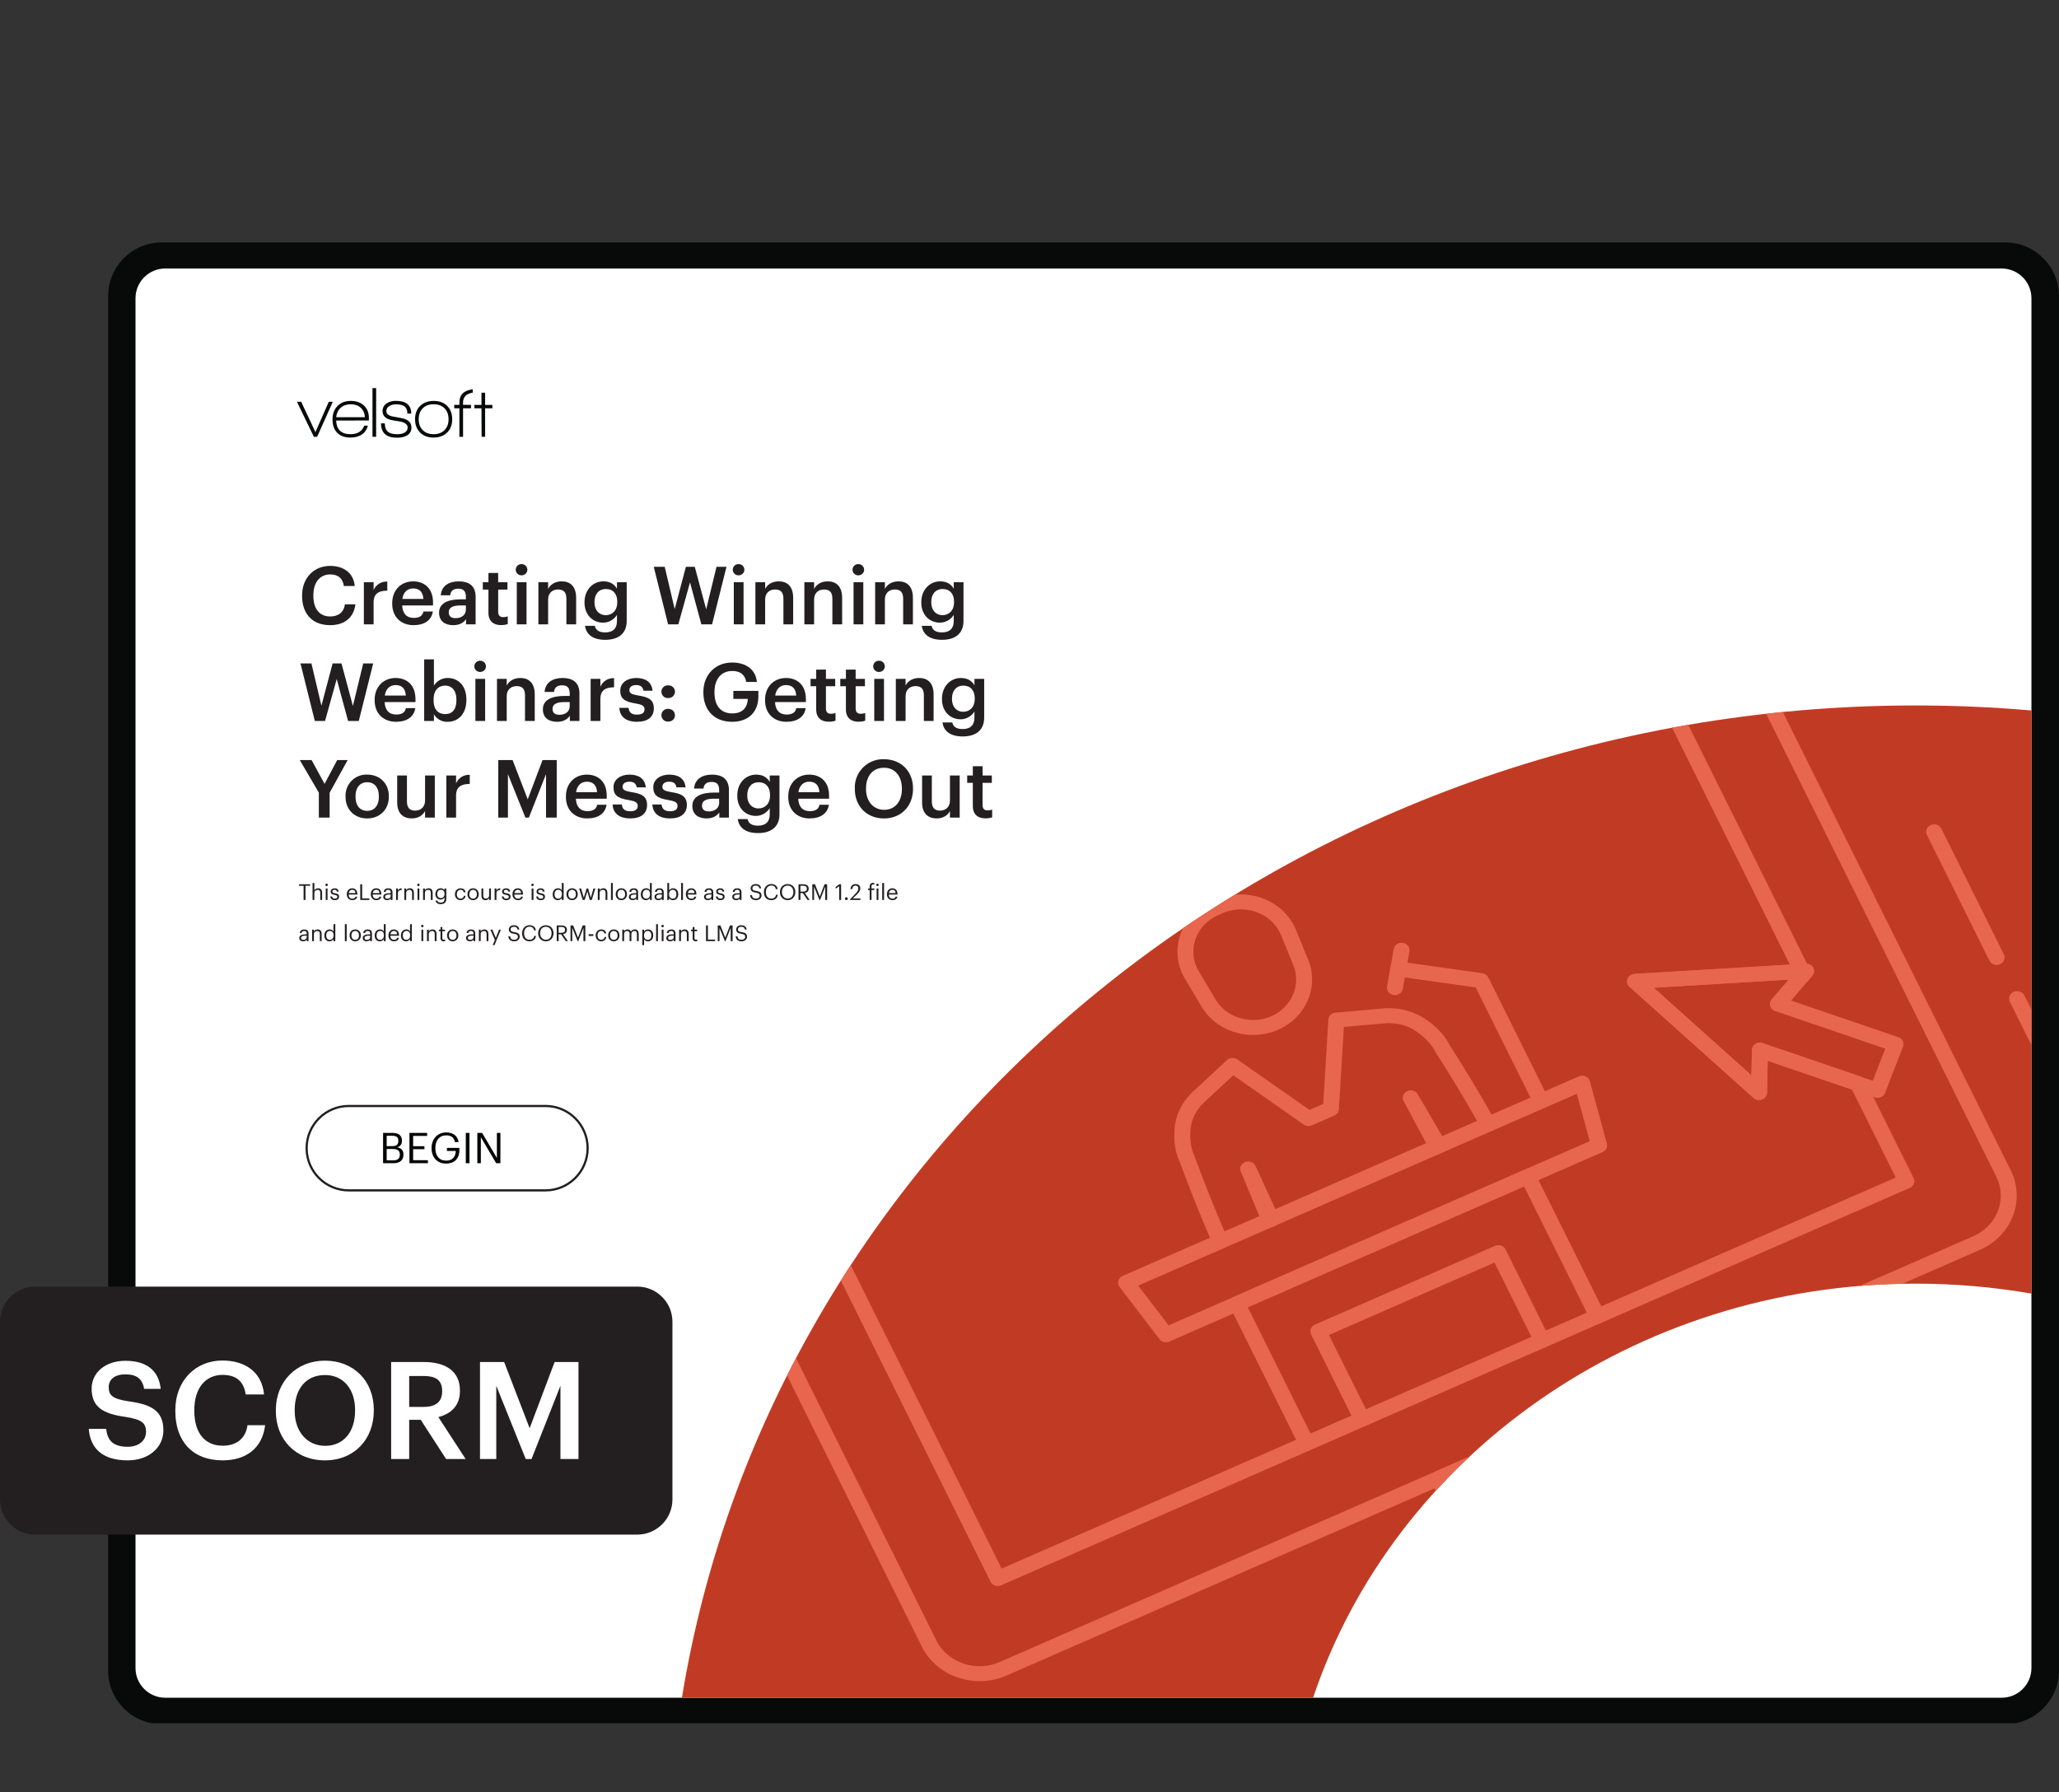 <svg xmlns="http://www.w3.org/2000/svg" xmlns:xlink="http://www.w3.org/1999/xlink" width="1251.275" height="1089.232" viewBox="0 0 938.456 816.924"><rect x="0" y="0" width="938.456" height="816.924" fill="#333333" stroke="none"/><g data-name="Figure"><g data-name="PlacedPDF"><clipPath id="a"><path transform="matrix(1 0 0 -1 0 816.924)" d="M49.276 31.411h889.18v675.032H49.276z"></path></clipPath><g clip-path="url(#a)"><path d="M911.885 778.867H77.768c-11.98 0-21.694-9.712-21.694-21.693V137.02c0-11.982 9.713-21.695 21.694-21.695h834.117c11.981 0 21.694 9.713 21.694 21.695v620.154c0 11.98-9.713 21.693-21.694 21.693" fill="#fff"></path></g><path d="M144.555 199.094h-1.505l-7.719-15.962h1.93l6.51 13.836 6.083-13.836h1.831z" fill="#070a0a"></path><clipPath id="b"><path transform="matrix(1 0 0 -1 0 816.924)" d="M49.276 31.411h889.18v675.032H49.276z"></path></clipPath><g clip-path="url(#b)"><path d="M159.863 184.276c-1.854 0-3.375.523-4.563 1.57-1.19 1.047-1.88 2.486-2.077 4.318h13.083c-.11-1.832-.747-3.27-1.913-4.318-1.167-1.047-2.677-1.57-4.53-1.57m-6.672 7.425c.217 4.143 2.408 6.214 6.574 6.214 3.16 0 5.244-1.296 6.247-3.89h1.7c-.632 2.048-1.711 3.487-3.237 4.316-1.33.741-2.923 1.112-4.776 1.112-2.682 0-4.732-.774-6.15-2.322-1.33-1.44-1.994-3.435-1.994-5.986 0-2.507.757-4.536 2.273-6.084s3.527-2.322 6.035-2.322 4.514.703 6.018 2.11c1.505 1.406 2.258 3.298 2.258 5.674v1.145zM169.773 176.917h1.668v22.177h-1.668zM180.96 199.52c-4.864 0-7.295-2.18-7.295-6.543h1.734c0 1.723.446 2.977 1.341 3.762.893.785 2.311 1.177 4.252 1.177 1.308 0 2.388-.207 3.238-.62 1.047-.546 1.57-1.353 1.57-2.422 0-1.308-1.09-2.213-3.27-2.714-.154-.044-1.244-.219-3.272-.524-3.27-.5-4.906-1.919-4.906-4.252 0-1.526.654-2.715 1.962-3.566 1.112-.74 2.475-1.112 4.09-1.112 4.687 0 7.032 1.941 7.032 5.822h-1.767c0-1.482-.404-2.556-1.21-3.22-.807-.666-2.105-.999-3.892-.999-1.2 0-2.214.24-3.042.72-.96.567-1.44 1.352-1.44 2.355 0 1.308 1.07 2.148 3.206 2.518.567.11 1.722.317 3.467.622 3.184.545 4.776 1.995 4.776 4.35 0 1.657-.72 2.89-2.159 3.696-1.157.633-2.628.95-4.416.95M202.645 186.158c-1.2-1.254-2.867-1.881-5.004-1.881-2.094 0-3.751.616-4.972 1.848-1.222 1.232-1.831 2.895-1.831 4.989 0 2.07.615 3.723 1.847 4.955 1.232 1.232 2.884 1.847 4.956 1.847 2.07 0 3.723-.615 4.956-1.847 1.23-1.232 1.847-2.884 1.847-4.955 0-2.05-.6-3.702-1.8-4.956m-5.036 13.296c-2.595 0-4.65-.774-6.166-2.322s-2.273-3.554-2.273-6.018c0-2.552.779-4.585 2.339-6.101 1.559-1.515 3.614-2.273 6.165-2.273 2.552 0 4.596.758 6.133 2.273 1.538 1.516 2.307 3.549 2.307 6.1 0 2.55-.78 4.579-2.34 6.084-1.558 1.505-3.613 2.257-6.165 2.257M221.112 186.105v12.989h-1.602l-.066-12.99h-3.238v-1.536h3.238v-5.558h1.668v5.558h3.304v1.537zM211.051 183.492c0-2.543 1.472-4.048 4.416-4.518v-1.534c-4.055.51-6.084 2.526-6.084 6.052v1.047h-2.355v1.57h2.355v13.018h1.668v-13.018h3.631v-1.57h-3.63z" fill="#070a0a"></path><path d="M179.295 528.906c2.01 0 2.938-.89 2.938-2.57v-.078c0-1.702-.947-2.514-3.17-2.514h-2.823v5.162zm-.542-6.477c2.03 0 2.804-.734 2.804-2.436v-.077c0-1.566-.909-2.204-2.842-2.204h-2.475v4.717zm-4.156-6.032h4.156c2.572 0 4.447.851 4.447 3.577v.078c0 1.256-.503 2.377-2.088 2.918 2.011.484 2.765 1.508 2.765 3.306v.078c0 2.61-1.779 3.866-4.543 3.866h-4.737zM186.623 516.397h8.062v1.373h-6.38v4.697h5.143v1.373h-5.143v5.007h6.728v1.373h-8.41zM196.697 523.396v-.155c0-4.04 2.726-7.057 6.69-7.057 2.744 0 5.2 1.276 5.625 4.39h-1.682c-.387-2.204-1.895-3.056-3.905-3.056-3.17 0-4.988 2.32-4.988 5.704v.154c0 3.422 1.701 5.665 4.95 5.665 2.996 0 4.291-1.953 4.35-4.408h-4.04v-1.392h5.682v1.025c0 4.002-2.455 6.128-5.993 6.128-4.253 0-6.689-2.958-6.689-6.998M212.301 516.398h1.682v13.823h-1.682zM217.56 516.397h2.185l6.728 11.426v-11.426h1.604v13.823h-1.933l-6.98-11.85v11.85h-1.604z" fill="#030505"></path><path stroke-miterlimit="10" fill="none" stroke="#231f20" d="M158.987 542.6c-10.624 0-19.236-8.611-19.236-19.235 0-10.624 8.612-19.236 19.236-19.236h89.611c10.624 0 19.236 8.612 19.236 19.236s-8.612 19.236-19.236 19.236h-89.61z"></path><path d="M75.313 773.863c-7.428 0-13.555-6.05-13.555-13.555V135.944c0-7.429 6.05-13.555 13.555-13.555h837.03c7.428 0 13.554 6.05 13.554 13.555v624.364h.001c0 7.43-6.05 13.555-13.555 13.555zm863.144-12.368V134.987c0-13.555-11.028-24.506-24.506-24.506H73.781c-13.554 0-24.505 11.027-24.505 24.506V761.42c0 13.554 11.027 24.505 24.505 24.505h840.17c13.478 0 24.429-10.95 24.506-24.429" fill="#080909"></path></g></g><g data-name="Figure"><clipPath id="c"><path transform="matrix(1 0 0 -1 0 816.924)" d="M873.056 495.362c-284.691 0-520.524-196.183-562.245-452.283H598.49c36.764 109.403 145.786 188.733 274.566 188.733 18.053 0 35.716-1.561 52.847-4.543v265.808a611.967 611.967 0 0 1-52.847 2.285z"></path></clipPath><g clip-path="url(#c)"><path d="M928.625 200.156h-621.79v575.91h621.79z" fill="#c13b24"></path><path d="M580.168 559.157a3.73 3.73 0 0 1-.214.086c-1.868.687-3.977-.178-4.71-1.931l-9.7-23.222c-.724-1.733.123-3.675 2.002-4.398 1.837-.708 3.937.097 4.721 1.806l10.494 22.875c.793 1.731-.044 3.74-1.901 4.48a3.752 3.752 0 0 1-.306.108c-.124.073-.251.137-.386.196" fill="#e8664e"></path><path d="M679.719 515.614c-1.759.77-3.868.105-4.765-1.528-9.418-17.12-20.423-34.109-20.533-34.278-2.393-4.766-6.35-7.989-9.285-9.91-3.975-2.643-8.97-3.855-14.083-3.429l-18.535 1.625-2.28 37.512c-.077 1.254-.881 2.367-2.094 2.896l-10.206 4.465a3.84 3.84 0 0 1-3.71-.358l-32.102-22.474-13.252 12.284c-3.624 3.39-5.844 7.759-6.241 12.292-.318 3.365-.23 8.28 1.975 12.714.217.537 7.02 19.374 14.946 37.136.776 1.738-.089 3.734-1.95 4.462-1.852.727-3.982-.091-4.757-1.828-8.028-17.991-14.91-37.047-14.979-37.237-2.167-4.312-3.052-9.753-2.48-15.826.538-6.126 3.508-12.011 8.364-16.553l15.487-14.356c1.278-1.185 3.287-1.315 4.73-.308l32.866 23.01 6.268-2.742 2.334-38.405c.103-1.684 1.505-3.047 3.292-3.202l21.663-1.899c6.846-.57 13.562 1.079 18.927 4.642 5.31 3.48 9.186 7.614 11.503 12.274.019-.01 11.101 17.11 20.594 34.366.92 1.673.22 3.73-1.565 4.594a3.739 3.739 0 0 1-.132.061" fill="#e8664e"></path><path d="M657.29 525.424c-.135.06-.27.11-.408.152-.12.07-.25.136-.385.195-1.774.776-3.895.093-4.781-1.558l-11.936-22.245c-.892-1.663-.2-3.688 1.56-4.553 1.701-.843 3.928-.246 4.879 1.388l12.73 21.897c.96 1.654.31 3.725-1.451 4.626a4.07 4.07 0 0 1-.208.098M555.29 417.118c-4.994 2.184-8.682 6.096-10.382 11.013-1.7 4.917-1.163 10.115 1.514 14.634l7.53 12.71c4.985 8.41 16.172 11.813 25.47 7.746 9.296-4.066 13.708-14.292 10.044-23.28l-5.54-13.58c-1.97-4.828-5.867-8.555-10.975-10.494a20.62 20.62 0 0 0-15.67.38zm27.204 52.285c-12.74 5.571-28.068.909-34.896-10.616l-7.53-12.71c-3.617-6.102-4.372-13.41-2.077-20.05 2.296-6.64 7.482-12.14 14.226-15.09l1.99-.871c6.747-2.95 14.573-3.141 21.471-.521 6.899 2.619 12.38 7.86 15.038 14.38l5.54 13.58c5.022 12.314-1.023 26.325-13.762 31.898M729.61 603.074c-1.82.796-3.983.058-4.832-1.65l-30.141-60.63-125.923 55.078 30.142 60.63c.848 1.707.06 3.737-1.759 4.532-1.819.796-3.982.058-4.831-1.65l-31.678-63.72c-.848-1.707-.06-3.736 1.76-4.531l132.511-57.96c1.819-.796 3.983-.058 4.831 1.65l31.678 63.72c.848 1.706.06 3.736-1.759 4.531" fill="#e8664e"></path><path d="m532.63 604.13 191.946-83.956-5.892-21.608-199.912 87.44zm197.752-78.97L532.97 611.507c-1.586.693-3.472.23-4.492-1.103l-18.17-23.763a3.241 3.241 0 0 1-.561-2.852c.274-.981 1-1.797 1.98-2.226l207.857-90.916a3.853 3.853 0 0 1 3.09.01c.979.433 1.7 1.253 1.97 2.236l7.724 28.331c.433 1.59-.4 3.243-1.986 3.936M704.369 614.114c-1.82.796-3.983.057-4.831-1.649l-18.372-36.955-75.44 32.998 18.37 36.954c.849 1.707.06 3.736-1.758 4.532-1.82.796-3.983.057-4.831-1.65L597.599 608.3c-.848-1.707-.06-3.736 1.758-4.532l82.031-35.88c1.82-.796 3.983-.057 4.831 1.65l19.908 40.045c.849 1.707.06 3.736-1.758 4.531" fill="#e8664e"></path><path d="M703.915 505.03c-1.82.797-3.983.058-4.831-1.648l-26.492-53.29-35.834-5.051c-1.985-.28-3.352-2.017-3.054-3.88.299-1.863 2.16-3.147 4.136-2.865l37.762 5.323c1.205.17 2.24.895 2.755 1.931l27.316 54.95c.849 1.706.06 3.735-1.758 4.53" fill="#e8664e"></path><path d="M637.317 453.293a3.833 3.833 0 0 1-2.131.272c-1.982-.308-3.318-2.066-2.99-3.923l3.03-17.065c.33-1.86 2.208-3.113 4.184-2.804 1.982.309 3.318 2.066 2.99 3.923l-3.03 17.065c-.205 1.153-1.004 2.073-2.053 2.532M850.016 632.917c-5.137 2.247-7.369 7.996-4.973 12.816s8.526 6.912 13.664 4.665c5.137-2.247 7.368-7.997 4.972-12.817s-8.525-6.91-13.663-4.664m11.764 23.662c-8.772 3.836-19.236.264-23.326-7.964-4.09-8.227-.282-18.043 8.49-21.879 8.77-3.836 19.235-.264 23.325 7.963 4.09 8.228.281 18.043-8.49 21.88M916.489 733.975l-56.955 24.912c-1.82.795-3.983.057-4.832-1.65-.848-1.707-.06-3.736 1.76-4.531l56.954-24.912c1.82-.796 3.983-.058 4.831 1.65.849 1.706.061 3.735-1.758 4.53M905.953 760.9l-12.849 5.62c-1.818.796-3.982.057-4.83-1.65-.849-1.706-.061-3.735 1.758-4.53l12.849-5.62c1.819-.796 3.982-.058 4.83 1.649.85 1.706.061 3.736-1.758 4.531M374.752 360.901l-18.426 8.06c-1.819.795-3.983.057-4.83-1.65-.85-1.706-.062-3.736 1.758-4.531l18.425-8.06c1.82-.795 3.983-.057 4.831 1.65.85 1.707.06 3.736-1.758 4.531M383.865 379.233l-39.713 17.37c-1.819.796-3.983.057-4.831-1.65-.849-1.706-.06-3.735 1.758-4.53l39.713-17.371c1.82-.796 3.983-.058 4.831 1.649.85 1.707.061 3.736-1.758 4.532M680.994 758.858l74.62-32.638-55.057-68.225-39.892 17.448zm81.77-28.24-82.775 36.205a3.856 3.856 0 0 1-3.134-.027c-.985-.453-1.701-1.3-1.947-2.303l-21.985-90.216c-.383-1.567.454-3.171 2.007-3.85l45.216-19.778c1.553-.679 3.401-.249 4.436 1.033l59.545 73.787a3.25 3.25 0 0 1 .63 2.88c-.266 1-.998 1.833-1.993 2.268M911.555 439.503c-1.82.796-3.982.058-4.831-1.65l-28.467-57.262c-.85-1.707-.061-3.736 1.758-4.532 1.819-.795 3.983-.057 4.83 1.65l28.468 57.263c.849 1.706.06 3.736-1.758 4.531" fill="#e8664e"></path><path d="m456.525 714.995 407.52-178.247-19.934-40.097-38.43-13.12-.3 14.534c-.026 1.35-.93 2.574-2.237 3.082-1.331.52-2.864.252-3.908-.682l-56.517-50.65c-1.045-.933-1.4-2.359-.907-3.631.497-1.274 1.745-2.152 3.18-2.239l70.796-4.268-68.187-137.16-407.52 178.247zm413.887-173.507L456.303 722.617c-1.819.796-3.982.057-4.831-1.65L331.955 480.557c-.848-1.707-.06-3.736 1.759-4.532l414.109-181.129c1.819-.796 3.983-.057 4.83 1.65l71.971 144.77a3.224 3.224 0 0 1-.166 3.18c-.613.968-1.697 1.593-2.894 1.665l-67.831 4.084 44.538 39.929.24-11.544c.021-1.1.61-2.124 1.577-2.746a3.844 3.844 0 0 1 3.3-.392l44.625 15.234a3.559 3.559 0 0 1 2.051 1.764l22.106 44.467c.849 1.707.061 3.736-1.758 4.532" fill="#e8664e"></path><path d="M800.608 475.605a3.857 3.857 0 0 1 2.78-.114l50.214 17.143 5.68-14.635-50.215-17.143c-1.103-.376-1.943-1.23-2.258-2.29a3.245 3.245 0 0 1 .67-3.054l7.7-8.963-61.446 3.695 44.539 39.929.238-11.544c.023-1.1.61-2.124 1.578-2.746.166-.107.34-.2.52-.278m56.703 24.49a3.844 3.844 0 0 1-2.78.114l-48.85-16.678-.3 14.534c-.026 1.35-.926 2.581-2.236 3.082-1.332.52-2.865.252-3.909-.682l-56.517-50.65c-1.044-.933-1.4-2.359-.907-3.63.497-1.275 1.745-2.153 3.18-2.24l76.103-4.591c1.495-.091 2.896.688 3.53 1.962l.65 1.31c.587 1.178.407 2.567-.463 3.58l-8.481 9.872 48.853 16.679c1.887.644 2.86 2.6 2.173 4.37l-8.167 21.044c-.343.885-1.036 1.555-1.879 1.924" fill="#e8664e"></path><path d="M823.517 447.157a3.84 3.84 0 0 1-1.985.293c-1.242-.145-2.317-.879-2.846-1.942l-.651-1.31a3.226 3.226 0 0 1 .158-3.165c.61-.97 1.68-1.594 2.869-1.677l1.906-.133c1.447-.1 2.822.618 3.493 1.826.669 1.21.51 2.676-.41 3.732l-1.254 1.442c-.352.404-.79.72-1.28.934" fill="#e8664e"></path><path d="M916.46 533.467 783.975 266.968c-6.775-13.629-24.109-19.546-38.64-13.19L306.835 445.576v7.525l441.575-193.143c10.897-4.766 23.896-.328 28.977 9.893L909.87 536.349c5.08 10.221.35 22.414-10.547 27.18L455.712 757.563c-10.897 4.766-23.894.327-28.975-9.893L306.834 506.48v16.138l113.313 227.933c6.776 13.63 24.109 19.546 38.637 13.192L902.396 569.71c14.53-6.356 20.84-22.614 14.064-36.243M328.853 399.532c-.848-1.707-3.012-2.445-4.831-1.65l-12.85 5.62c-1.818.796-2.606 2.826-1.757 4.532.848 1.707 3.012 2.445 4.83 1.65l12.85-5.62c1.818-.796 2.607-2.825 1.758-4.532M339.389 372.607c-.849-1.707-3.013-2.445-4.832-1.65l-27.723 12.126v7.525l30.796-13.47c1.819-.795 2.607-2.824 1.759-4.531M928.625 465.771l-5.968-12.004c-.848-1.706-3.012-2.444-4.831-1.649-1.819.796-2.607 2.825-1.758 4.532l9.21 18.526c.624 1.256 1.96 1.98 3.347 1.963zM928.625 743.459l-8.687 3.8c-1.819.795-2.607 2.824-1.758 4.531.848 1.707 3.012 2.445 4.83 1.65l5.615-2.456zM811.403 724.656l-2.014-4.053c-4.032-8.108-14.345-11.63-22.992-7.847L650.21 772.323a17.192 17.192 0 0 0-5.439 3.742h14.087l130.612-57.129c5.013-2.192 10.992-.151 13.329 4.55l2.015 4.052c2.337 4.701.16 10.31-4.853 12.502l-82.363 36.025h17.204l68.232-29.844c8.647-3.782 12.4-13.456 8.369-21.565" fill="#e8664e"></path></g></g><symbol id="d"><path d="M.349 0c.17 0 .292.087.313.259h-.13C.518.158.448.108.349.108.217.108.14.203.14.364v.008c0 .16.082.258.208.258C.451.63.504.581.519.486h.135C.638.654.511.736.347.736.148.736 0 .586 0 .371V.363C0 .143.125 0 .349 0z"></path></symbol><symbol id="e"><path d="M0 0h.121v.272c0 .111.064.145.17.146v.113a.174.174 0 0 1-.17-.106v.098H0V0z"></path></symbol><symbol id="f"><path d="M.265 0c.134 0 .223.06.24.17H.388C.379.119.341.09.268.09c-.09 0-.14.056-.144.155h.383V.28C.507.467.39.544.26.544.111.544 0 .436 0 .274V.266C0 .101.111 0 .265 0M.126.326c.012.081.061.13.134.13.075 0 .121-.04.127-.13H.126z"></path></symbol><symbol id="g"><path d="M.175 0c.08 0 .126.029.16.074V.01h.119v.343c0 .143-.092.191-.209.191C.128.544.031.493.021.371h.117c.006.052.037.082.1.082.071 0 .095-.035.095-.105V.321H.268C.118.321 0 .277 0 .155 0 .046.079 0 .175 0m.029.087C.144.087.12.116.12.16c0 .064.059.085.151.085h.062V.193C.333.126.278.087.204.087z"></path></symbol><symbol id="h"><path d="M.228 0C.265 0 .291.006.31.013v.096a.149.149 0 0 0-.059-.01c-.038 0-.06.021-.06.067v.275h.115v.091H.191v.115H.07V.532H0V.441h.07V.155C.07.056.124 0 .228 0z"></path></symbol><symbol id="i"><path d="M.013 0h.121v.523H.013V0m.059.609c.04 0 .072.03.072.069a.07.07 0 0 1-.072.07A.07.07 0 0 1 0 .678.07.07 0 0 1 .072.609z"></path></symbol><symbol id="j"><path d="M0 0h.121v.308c0 .083.055.125.123.125.072 0 .104-.036.104-.115V0h.121v.329C.469.473.395.534.29.534.204.534.146.491.121.44v.083H0V0z"></path></symbol><symbol id="k"><path d="M.258 0C.42 0 .523.077.524.231v.484H.403v-.08C.373.687.321.726.235.726.1.726 0 .616 0 .469V.462C0 .311.101.213.232.213.309.213.374.26.403.31V.233C.403.139.351.092.257.092c-.079 0-.119.03-.129.082H.006C.02.074.094 0 .258 0m.004.306c-.078 0-.138.06-.138.157v.008c0 .095.052.16.142.16.087 0 .141-.059.141-.158V.466c0-.1-.061-.16-.145-.16z"></path></symbol><symbol id="l"><path d="M0 0z"></path></symbol><symbol id="m"><path d="M.178 0h.127L.45.521.591 0h.133l.179.715H.779L.651.187.509.715h-.11L.26.19.136.715H0L.178 0z"></path></symbol><use xlink:href="#d" transform="matrix(36.704 0 0 -36.704 137.688 284.963)" fill="#231f20"></use><use xlink:href="#e" transform="matrix(36.704 0 0 -36.704 165.84 284.596)" fill="#231f20"></use><use xlink:href="#f" transform="matrix(36.704 0 0 -36.704 178.76 284.963)" fill="#231f20"></use><use xlink:href="#g" transform="matrix(36.704 0 0 -36.704 200.122 284.963)" fill="#231f20"></use><use xlink:href="#h" transform="matrix(36.704 0 0 -36.704 220.052 284.926)" fill="#231f20"></use><use xlink:href="#i" transform="matrix(36.704 0 0 -36.704 235.064 284.596)" fill="#231f20"></use><use xlink:href="#j" transform="matrix(36.704 0 0 -36.704 245.378 284.596)" fill="#231f20"></use><use xlink:href="#k" transform="matrix(36.704 0 0 -36.704 266.41 291.643)" fill="#231f20"></use><use xlink:href="#l" transform="matrix(36.704 0 0 -36.704 288.285 284.596)" fill="#231f20"></use><use xlink:href="#m" transform="matrix(36.704 0 0 -36.704 297.975 284.596)" fill="#231f20"></use><use xlink:href="#i" transform="matrix(36.704 0 0 -36.704 333.982 284.596)" fill="#231f20"></use><use xlink:href="#j" transform="matrix(36.704 0 0 -36.704 344.296 284.596)" fill="#231f20"></use><use xlink:href="#j" transform="matrix(36.704 0 0 -36.704 366.612 284.596)" fill="#231f20"></use><use xlink:href="#i" transform="matrix(36.704 0 0 -36.704 388.56 284.596)" fill="#231f20"></use><use xlink:href="#j" transform="matrix(36.704 0 0 -36.704 398.875 284.596)" fill="#231f20"></use><use xlink:href="#k" transform="matrix(36.704 0 0 -36.704 419.906 291.643)" fill="#231f20"></use><use xlink:href="#l" transform="matrix(36.704 0 0 -36.704 441.782 284.596)" fill="#231f20"></use></g><g data-name="P"><symbol id="n"><path d="M.292 0c.135 0 .232.102.232.27v.008c0 .169-.101.266-.232.266A.202.202 0 0 1 .121.449v.326H0V.01h.121v.084A.187.187 0 0 1 .292 0m-.03.096C.174.096.117.151.117.268v.008c0 .116.06.173.144.173C.34.449.4.392.4.276V.268C.4.156.351.096.262.096z"></path></symbol><symbol id="o"><path d="M.219 0c.134 0 .209.061.209.167 0 .111-.073.141-.196.16C.149.341.124.356.124.394c0 .037.031.062.083.062C.263.456.29.434.3.386h.112C.399.504.314.544.207.544.109.544.011.492.011.387.011.289.062.25.2.228.277.215.312.199.312.156.312.112.283.089.218.089.147.089.12.12.114.173H0C.005.062.084 0 .219 0z"></path></symbol><symbol id="p"><path d="M.079 0c.045 0 .08.034.08.078a.079.079 0 0 1-.08.079.079.079 0 1 1 0-.157m0 .292c.045 0 .08.035.08.079a.078.078 0 0 1-.08.078.079.079 0 1 1 0-.157z"></path></symbol><symbol id="q"><path d="M.357 0c.202 0 .326.12.326.318v.066H.372v-.1h.18C.548.185.493.104.359.104c-.15 0-.221.105-.221.258V.37c0 .157.081.261.221.261C.452.631.516.59.532.495h.133C.646.666.51.736.357.736.148.736 0 .584 0 .371V.363C0 .152.128 0 .357 0z"></path></symbol><use xlink:href="#m" transform="matrix(36.704 0 0 -36.704 136.954 328.64)" fill="#231f20"></use><use xlink:href="#f" transform="matrix(36.704 0 0 -36.704 170.759 329.008)" fill="#231f20"></use><use xlink:href="#n" transform="matrix(36.704 0 0 -36.704 193.332 329.008)" fill="#231f20"></use><use xlink:href="#i" transform="matrix(36.704 0 0 -36.704 216.198 328.64)" fill="#231f20"></use><use xlink:href="#j" transform="matrix(36.704 0 0 -36.704 226.512 328.64)" fill="#231f20"></use><use xlink:href="#g" transform="matrix(36.704 0 0 -36.704 247.434 329.008)" fill="#231f20"></use><use xlink:href="#e" transform="matrix(36.704 0 0 -36.704 269.2 328.64)" fill="#231f20"></use><use xlink:href="#o" transform="matrix(36.704 0 0 -36.704 282.303 329.008)" fill="#231f20"></use><use xlink:href="#p" transform="matrix(36.704 0 0 -36.704 301.792 328.898)" fill="#231f20"></use><use xlink:href="#l" transform="matrix(36.704 0 0 -36.704 310.161 328.64)" fill="#231f20"></use><use xlink:href="#q" transform="matrix(36.704 0 0 -36.704 320.585 329.008)" fill="#231f20"></use><use xlink:href="#f" transform="matrix(36.704 0 0 -36.704 348.7 329.008)" fill="#231f20"></use><use xlink:href="#h" transform="matrix(36.704 0 0 -36.704 369.438 328.971)" fill="#231f20"></use><use xlink:href="#h" transform="matrix(36.704 0 0 -36.704 382.982 328.971)" fill="#231f20"></use><use xlink:href="#i" transform="matrix(36.704 0 0 -36.704 397.994 328.64)" fill="#231f20"></use><use xlink:href="#j" transform="matrix(36.704 0 0 -36.704 408.308 328.64)" fill="#231f20"></use><use xlink:href="#k" transform="matrix(36.704 0 0 -36.704 429.34 335.688)" fill="#231f20"></use><use xlink:href="#l" transform="matrix(36.704 0 0 -36.704 451.215 328.64)" fill="#231f20"></use></g><g data-name="P"><symbol id="r"><path d="M.237 0h.134v.309l.224.406h-.13L.308.419.147.715H0L.237.31V0z"></path></symbol><symbol id="s"><path d="M.269.094C.177.094.124.161.124.268v.008c0 .108.055.173.145.173S.413.383.413.275V.268C.413.161.359.094.269.094M.268 0c.154 0 .269.106.269.269v.008c0 .16-.115.267-.268.267A.259.259 0 0 1 0 .274V.266C0 .107.114 0 .268 0z"></path></symbol><symbol id="t"><path d="M.18 0c.085 0 .14.041.166.092V.01h.121v.523H.346V.222C.346.139.289.097.224.097c-.07 0-.103.036-.103.115v.321H0V.198C0 .059.077 0 .18 0z"></path></symbol><symbol id="u"><path d="M0 0h.12v.54L.337 0H.38l.213.54V0h.133v.715H.55L.366.227.178.715H0V0z"></path></symbol><symbol id="v"><path d="M.364.107c-.13 0-.225.101-.225.257v.008c0 .154.083.257.223.257S.584.52.584.373V.365C.584.21.499.107.364.107M.362 0c.217 0 .36.157.36.366v.008c0 .21-.147.361-.36.361A.35.35 0 0 1 0 .371V.363C0 .157.143 0 .362 0z"></path></symbol><use xlink:href="#r" transform="matrix(36.704 0 0 -36.704 136.624 372.686)" fill="#231f20"></use><use xlink:href="#s" transform="matrix(36.704 0 0 -36.704 157.509 373.053)" fill="#231f20"></use><use xlink:href="#t" transform="matrix(36.704 0 0 -36.704 181.036 373.053)" fill="#231f20"></use><use xlink:href="#e" transform="matrix(36.704 0 0 -36.704 203.425 372.686)" fill="#231f20"></use><use xlink:href="#l" transform="matrix(36.704 0 0 -36.704 215.354 372.686)" fill="#231f20"></use><use xlink:href="#u" transform="matrix(36.704 0 0 -36.704 227.1 372.686)" fill="#231f20"></use><use xlink:href="#f" transform="matrix(36.704 0 0 -36.704 257.931 373.053)" fill="#231f20"></use><use xlink:href="#o" transform="matrix(36.704 0 0 -36.704 279.22 373.053)" fill="#231f20"></use><use xlink:href="#o" transform="matrix(36.704 0 0 -36.704 297.351 373.053)" fill="#231f20"></use><use xlink:href="#g" transform="matrix(36.704 0 0 -36.704 315.557 373.053)" fill="#231f20"></use><use xlink:href="#k" transform="matrix(36.704 0 0 -36.704 336.037 379.733)" fill="#231f20"></use><use xlink:href="#f" transform="matrix(36.704 0 0 -36.704 359.271 373.053)" fill="#231f20"></use><use xlink:href="#l" transform="matrix(36.704 0 0 -36.704 379.201 372.686)" fill="#231f20"></use><use xlink:href="#v" transform="matrix(36.704 0 0 -36.704 389.625 373.053)" fill="#231f20"></use><use xlink:href="#t" transform="matrix(36.704 0 0 -36.704 420.273 373.053)" fill="#231f20"></use><use xlink:href="#h" transform="matrix(36.704 0 0 -36.704 440.828 373.016)" fill="#231f20"></use></g><g data-name="P"><symbol id="w"><path d="M.208 0h.087v.644h.208v.071H0V.644h.208V0z"></path></symbol><symbol id="x"><path d="M0 0h.083v.317c0 .094.069.143.146.143C.313.46.352.419.352.327V0h.083v.321c0 .152-.076.211-.184.211C.165.532.107.489.083.44v.333H0V0z"></path></symbol><symbol id="y"><path d="M.015 0h.083v.523H.015V0m.04.632c.03 0 .055.025.055.055S.085.742.055.742A.055.055 0 0 1 0 .687C0 .657.025.632.055.632z"></path></symbol><symbol id="z"><path d="M.205 0c.127 0 .192.064.192.159C.397.27.321.294.213.314.117.331.091.35.091.397c0 .045.039.075.099.075C.256.472.288.447.3.39h.08C.366.503.285.541.191.541.109.541.014.491.014.394.014.303.06.265.196.24.277.225.318.207.318.152.318.096.283.069.204.069.12.069.087.108.081.17H0C.005.063.08 0 .205 0z"></path></symbol><symbol id="A"><path d="M0 0z"></path></symbol><symbol id="B"><path d="M.253 0c.118 0 .205.055.223.16H.393C.382.099.335.069.254.069.147.069.09.135.086.254H.48v.027c0 .187-.114.26-.235.26C.101.541 0 .431 0 .273V.265C0 .104.105 0 .253 0M.089.321C.103.414.16.472.245.472c.086 0 .142-.043.15-.151H.089z"></path></symbol><symbol id="C"><path d="M0 0h.414v.071H.087v.644H0V0z"></path></symbol><symbol id="D"><path d="M.174 0c.077 0 .124.026.163.075V.009H.42v.345C.42.5.329.541.229.541.128.541.033.497.022.378h.083c.008.064.048.094.12.094.08 0 .112-.035.112-.118V.316H.262C.128.316 0 .275 0 .154 0 .047.077 0 .174 0m.008.066C.109.066.083.1.083.154c0 .077.077.103.182.103h.072V.192C.337.111.27.066.182.066z"></path></symbol><symbol id="E"><path d="M0 0h.083v.287c0 .129.067.162.172.167v.078C.161.529.116.488.083.429v.094H0V0z"></path></symbol><symbol id="F"><path d="M0 0h.083v.317c0 .094.069.143.146.143C.313.46.352.419.352.327V0h.083v.321c0 .152-.076.211-.184.211C.165.532.107.489.083.44v.083H0V0z"></path></symbol><symbol id="G"><path d="M.248 0c.146 0 .249.074.25.226v.488H.415V.63a.187.187 0 0 1-.171.093C.1.723 0 .605 0 .463V.456C0 .312.101.208.238.208c.076 0 .147.048.177.099V.231C.415.119.35.07.247.07.158.07.108.101.096.161H.011C.025.073.093 0 .248 0M.247.277C.159.277.086.345.086.459v.008c0 .11.062.187.166.187.102 0 .166-.068.166-.185V.462C.418.345.344.277.247.277z"></path></symbol><symbol id="H"><path d="M.256 0c.126 0 .217.084.228.197H.407C.398.112.331.069.257.069.156.069.086.137.086.265v.008c0 .123.073.199.168.199.072 0 .132-.031.145-.114h.082C.465.491.363.541.254.541.114.541 0 .433 0 .273V.265C0 .103.11 0 .256 0z"></path></symbol><symbol id="I"><path d="M.257.069C.151.069.086.147.086.266v.008c0 .12.066.198.171.198.104 0 .171-.078.171-.199V.266C.428.148.362.069.257.069M.256 0c.149 0 .258.109.258.267v.008c0 .157-.109.266-.257.266C.109.541 0 .431 0 .274V.266C0 .113.107 0 .256 0z"></path></symbol><symbol id="J"><path d="M.182 0c.084 0 .142.043.166.092V.009h.083v.523H.348V.215C.348.121.278.072.204.072.122.072.083.113.083.205v.327H0V.201C0 .057.078 0 .182 0z"></path></symbol><symbol id="K"><path d="M.236 0a.22.22 0 0 1 .179.099v-.09h.083v.773H.415V.448a.187.187 0 0 1-.171.093C.1.541 0 .428 0 .268V.26C0 .097.099 0 .236 0m.009.069C.157.069.086.132.086.264v.008c0 .127.062.2.166.2.102 0 .166-.063.166-.197V.267C.418.133.342.069.245.069z"></path></symbol><symbol id="L"><path d="M.161 0h.091l.122.392L.483 0h.092l.163.523H.653L.53.102.411.523H.339L.212.102.09.523H0L.161 0z"></path></symbol><symbol id="M"><path d="M0 0h.084v.773H0V0z"></path></symbol><symbol id="N"><path d="M.26 0c.144 0 .238.11.238.27v.008C.498.441.397.541.26.541A.215.215 0 0 1 .083.444v.338H0V.009h.083v.086A.2.2 0 0 1 .26 0M.252.069C.15.069.08.132.08.266v.008c0 .134.074.198.171.198.088 0 .161-.066.161-.198V.266C.412.139.356.069.252.069z"></path></symbol><symbol id="O"><path d="M.273 0C.415 0 .52.091.52.211.52.346.436.394.277.419.131.441.105.477.105.547c0 .067.051.116.149.116.099 0 .151-.037.168-.127H.5C.486.663.397.733.254.733.119.733.024.649.024.539c0-.127.089-.174.239-.197C.399.32.436.286.436.205.436.124.365.07.273.07.129.07.095.142.084.227H0C.013.105.082 0 .273 0z"></path></symbol><symbol id="P"><path d="M.334 0c.16 0 .274.081.299.246H.552C.534.13.453.071.336.071.182.071.09.181.09.363v.008c0 .18.099.295.247.295C.459.666.522.61.54.501h.086C.611.656.485.735.336.735.142.735 0 .582 0 .37V.362C0 .142.127 0 .334 0z"></path></symbol><symbol id="Q"><path d="M.354.072C.205.072.09.19.09.363v.008c0 .17.096.292.262.292.165 0 .259-.13.259-.29V.365C.611.192.513.072.354.072m0-.072c.208 0 .347.162.347.364v.008c0 .201-.139.361-.349.361C.142.733 0 .573 0 .37V.362C0 .162.143 0 .354 0z"></path></symbol><symbol id="R"><path d="M0 0h.087v.311h.11L.41 0h.097L.288.317c.098.019.177.077.177.195v.004c0 .143-.113.199-.25.199H0V0m.087.38v.265h.134C.318.645.378.613.378.516V.512C.378.424.323.38.221.38H.087z"></path></symbol><symbol id="S"><path d="M0 0h.08v.602L.325 0h.027l.237.602V0h.087v.715h-.12L.342.158.121.715H0V0z"></path></symbol><symbol id="T"><path d="M.16 0h.087v.715H.166L0 .595V.514l.16.115V0z"></path></symbol><symbol id="U"><path d="M.064 0c.035 0 .064.028.064.064a.064.064 0 0 1-.064.064A.064.064 0 0 1 0 .064C0 .028.029 0 .064 0z"></path></symbol><symbol id="V"><path d="M0 0h.479v.071H.134l.197.192c.088.086.144.172.144.26 0 .123-.084.201-.216.201C.123.724.038.635.027.495h.081c.014.112.068.159.151.159C.34.654.387.606.387.526.387.453.349.388.284.319L0 .02V0z"></path></symbol><symbol id="W"><path d="M.075 0h.083v.453h.128v.07H.158v.094c0 .053.021.09.074.09A.138.138 0 0 0 .286.698v.07a.147.147 0 0 1-.057.008C.126.776.075.714.075.608V.523H0v-.07h.075V0z"></path></symbol><use xlink:href="#w" transform="matrix(10.009 0 0 -10.009 136.29 410.22)" fill="#231f20"></use><use xlink:href="#x" transform="matrix(10.009 0 0 -10.009 142.456 410.22)" fill="#231f20"></use><use xlink:href="#y" transform="matrix(10.009 0 0 -10.009 148.31 410.22)" fill="#231f20"></use><use xlink:href="#z" transform="matrix(10.009 0 0 -10.009 150.563 410.31)" fill="#231f20"></use><use xlink:href="#A" transform="matrix(10.009 0 0 -10.009 154.957 410.22)" fill="#231f20"></use><use xlink:href="#B" transform="matrix(10.009 0 0 -10.009 158.06 410.31)" fill="#231f20"></use><use xlink:href="#C" transform="matrix(10.009 0 0 -10.009 164.195 410.22)" fill="#231f20"></use><use xlink:href="#B" transform="matrix(10.009 0 0 -10.009 168.998 410.31)" fill="#231f20"></use><use xlink:href="#D" transform="matrix(10.009 0 0 -10.009 174.693 410.31)" fill="#231f20"></use><use xlink:href="#E" transform="matrix(10.009 0 0 -10.009 180.529 410.22)" fill="#231f20"></use><use xlink:href="#F" transform="matrix(10.009 0 0 -10.009 184.292 410.22)" fill="#231f20"></use><use xlink:href="#y" transform="matrix(10.009 0 0 -10.009 190.147 410.22)" fill="#231f20"></use><use xlink:href="#F" transform="matrix(10.009 0 0 -10.009 192.83 410.22)" fill="#231f20"></use><use xlink:href="#G" transform="matrix(10.009 0 0 -10.009 198.425 412.131)" fill="#231f20"></use><use xlink:href="#A" transform="matrix(10.009 0 0 -10.009 204.25 410.22)" fill="#231f20"></use><use xlink:href="#H" transform="matrix(10.009 0 0 -10.009 207.352 410.31)" fill="#231f20"></use><use xlink:href="#I" transform="matrix(10.009 0 0 -10.009 213.058 410.31)" fill="#231f20"></use><use xlink:href="#J" transform="matrix(10.009 0 0 -10.009 219.443 410.31)" fill="#231f20"></use><use xlink:href="#E" transform="matrix(10.009 0 0 -10.009 225.439 410.22)" fill="#231f20"></use><use xlink:href="#z" transform="matrix(10.009 0 0 -10.009 228.72 410.31)" fill="#231f20"></use><use xlink:href="#B" transform="matrix(10.009 0 0 -10.009 233.565 410.31)" fill="#231f20"></use><use xlink:href="#A" transform="matrix(10.009 0 0 -10.009 238.8 410.22)" fill="#231f20"></use><use xlink:href="#y" transform="matrix(10.009 0 0 -10.009 242.162 410.22)" fill="#231f20"></use><use xlink:href="#z" transform="matrix(10.009 0 0 -10.009 244.414 410.31)" fill="#231f20"></use><use xlink:href="#A" transform="matrix(10.009 0 0 -10.009 248.808 410.22)" fill="#231f20"></use><use xlink:href="#K" transform="matrix(10.009 0 0 -10.009 251.911 410.31)" fill="#231f20"></use><use xlink:href="#I" transform="matrix(10.009 0 0 -10.009 258.187 410.31)" fill="#231f20"></use><use xlink:href="#L" transform="matrix(10.009 0 0 -10.009 263.962 410.22)" fill="#231f20"></use><use xlink:href="#F" transform="matrix(10.009 0 0 -10.009 272.47 410.22)" fill="#231f20"></use><use xlink:href="#M" transform="matrix(10.009 0 0 -10.009 278.475 410.22)" fill="#231f20"></use><use xlink:href="#I" transform="matrix(10.009 0 0 -10.009 280.627 410.31)" fill="#231f20"></use><use xlink:href="#D" transform="matrix(10.009 0 0 -10.009 286.632 410.31)" fill="#231f20"></use><use xlink:href="#K" transform="matrix(10.009 0 0 -10.009 292.077 410.31)" fill="#231f20"></use><use xlink:href="#D" transform="matrix(10.009 0 0 -10.009 298.312 410.31)" fill="#231f20"></use><use xlink:href="#N" transform="matrix(10.009 0 0 -10.009 304.148 410.31)" fill="#231f20"></use><use xlink:href="#M" transform="matrix(10.009 0 0 -10.009 310.443 410.22)" fill="#231f20"></use><use xlink:href="#B" transform="matrix(10.009 0 0 -10.009 312.595 410.31)" fill="#231f20"></use><use xlink:href="#A" transform="matrix(10.009 0 0 -10.009 317.83 410.22)" fill="#231f20"></use><use xlink:href="#D" transform="matrix(10.009 0 0 -10.009 320.892 410.31)" fill="#231f20"></use><use xlink:href="#z" transform="matrix(10.009 0 0 -10.009 326.297 410.31)" fill="#231f20"></use><use xlink:href="#A" transform="matrix(10.009 0 0 -10.009 330.691 410.22)" fill="#231f20"></use><use xlink:href="#D" transform="matrix(10.009 0 0 -10.009 333.754 410.31)" fill="#231f20"></use><use xlink:href="#A" transform="matrix(10.009 0 0 -10.009 338.748 410.22)" fill="#231f20"></use><use xlink:href="#O" transform="matrix(10.009 0 0 -10.009 341.881 410.31)" fill="#231f20"></use><use xlink:href="#P" transform="matrix(10.009 0 0 -10.009 348.177 410.31)" fill="#231f20"></use><use xlink:href="#Q" transform="matrix(10.009 0 0 -10.009 355.483 410.31)" fill="#231f20"></use><use xlink:href="#R" transform="matrix(10.009 0 0 -10.009 363.95 410.22)" fill="#231f20"></use><use xlink:href="#S" transform="matrix(10.009 0 0 -10.009 370.236 410.22)" fill="#231f20"></use><use xlink:href="#A" transform="matrix(10.009 0 0 -10.009 377.903 410.22)" fill="#231f20"></use><use xlink:href="#T" transform="matrix(10.009 0 0 -10.009 380.886 410.22)" fill="#231f20"></use><use xlink:href="#U" transform="matrix(10.009 0 0 -10.009 385.12 410.27)" fill="#231f20"></use><use xlink:href="#V" transform="matrix(10.009 0 0 -10.009 387.361 410.22)" fill="#231f20"></use><use xlink:href="#A" transform="matrix(10.009 0 0 -10.009 392.716 410.22)" fill="#231f20"></use><use xlink:href="#W" transform="matrix(10.009 0 0 -10.009 395.639 410.22)" fill="#231f20"></use><use xlink:href="#y" transform="matrix(10.009 0 0 -10.009 399.392 410.22)" fill="#231f20"></use><use xlink:href="#M" transform="matrix(10.009 0 0 -10.009 402.095 410.22)" fill="#231f20"></use><use xlink:href="#B" transform="matrix(10.009 0 0 -10.009 404.247 410.31)" fill="#231f20"></use><use xlink:href="#A" transform="matrix(10.009 0 0 -10.009 409.481 410.22)" fill="#231f20"></use></g><g data-name="P"><symbol id="X"><path d="M.216 0C.25 0 .27.005.287.011v.07A.17.17 0 0 0 .223.07C.181.07.158.095.158.146V.46H.28v.07H.158v.119H.075V.53H0V.46h.075V.138C.075.056.121 0 .216 0z"></path></symbol><symbol id="Y"><path d="M.106 0H.19l.289.705H.394L.249.33l-.16.375H0L.205.236.106 0z"></path></symbol><symbol id="Z"><path d="M0 0h.214v.078H0V0z"></path></symbol><symbol id="aa"><path d="M0 0h.083v.32c0 .094.07.14.138.14C.293.46.332.422.332.33V0h.083v.32c0 .094.07.14.138.14C.625.46.664.422.664.33V0h.083v.324c0 .152-.082.208-.176.208C.506.532.428.502.392.434.365.504.306.532.239.532A.17.17 0 0 1 .083.443v.08H0V0z"></path></symbol><symbol id="ab"><path d="M0 0h.083v.268A.198.198 0 0 1 .26.173c.144 0 .238.11.238.27v.008C.498.614.397.714.26.714A.215.215 0 0 1 .083.617v.088H0V0m.252.242C.15.242.08.305.08.439v.008c0 .134.074.198.171.198.088 0 .161-.066.161-.198V.439C.412.312.356.242.252.242z"></path></symbol><use xlink:href="#D" transform="matrix(10.009 0 0 -10.009 136.41 429.076)" fill="#231f20"></use><use xlink:href="#F" transform="matrix(10.009 0 0 -10.009 142.246 428.986)" fill="#231f20"></use><use xlink:href="#K" transform="matrix(10.009 0 0 -10.009 147.84 429.076)" fill="#231f20"></use><use xlink:href="#A" transform="matrix(10.009 0 0 -10.009 153.666 428.986)" fill="#231f20"></use><use xlink:href="#M" transform="matrix(10.009 0 0 -10.009 157.179 428.986)" fill="#231f20"></use><use xlink:href="#I" transform="matrix(10.009 0 0 -10.009 159.33 429.076)" fill="#231f20"></use><use xlink:href="#D" transform="matrix(10.009 0 0 -10.009 165.336 429.076)" fill="#231f20"></use><use xlink:href="#K" transform="matrix(10.009 0 0 -10.009 170.78 429.076)" fill="#231f20"></use><use xlink:href="#B" transform="matrix(10.009 0 0 -10.009 177.056 429.076)" fill="#231f20"></use><use xlink:href="#K" transform="matrix(10.009 0 0 -10.009 182.742 429.076)" fill="#231f20"></use><use xlink:href="#A" transform="matrix(10.009 0 0 -10.009 188.567 428.986)" fill="#231f20"></use><use xlink:href="#y" transform="matrix(10.009 0 0 -10.009 191.93 428.986)" fill="#231f20"></use><use xlink:href="#F" transform="matrix(10.009 0 0 -10.009 194.612 428.986)" fill="#231f20"></use><use xlink:href="#X" transform="matrix(10.009 0 0 -10.009 200.027 429.056)" fill="#231f20"></use><use xlink:href="#I" transform="matrix(10.009 0 0 -10.009 203.76 429.076)" fill="#231f20"></use><use xlink:href="#A" transform="matrix(10.009 0 0 -10.009 209.355 428.986)" fill="#231f20"></use><use xlink:href="#D" transform="matrix(10.009 0 0 -10.009 212.418 429.076)" fill="#231f20"></use><use xlink:href="#F" transform="matrix(10.009 0 0 -10.009 218.253 428.986)" fill="#231f20"></use><use xlink:href="#Y" transform="matrix(10.009 0 0 -10.009 223.498 430.808)" fill="#231f20"></use><use xlink:href="#A" transform="matrix(10.009 0 0 -10.009 228.542 428.986)" fill="#231f20"></use><use xlink:href="#O" transform="matrix(10.009 0 0 -10.009 231.675 429.076)" fill="#231f20"></use><use xlink:href="#P" transform="matrix(10.009 0 0 -10.009 237.97 429.076)" fill="#231f20"></use><use xlink:href="#Q" transform="matrix(10.009 0 0 -10.009 245.277 429.076)" fill="#231f20"></use><use xlink:href="#R" transform="matrix(10.009 0 0 -10.009 253.745 428.986)" fill="#231f20"></use><use xlink:href="#S" transform="matrix(10.009 0 0 -10.009 260.03 428.986)" fill="#231f20"></use><use xlink:href="#Z" transform="matrix(10.009 0 0 -10.009 268.298 426.624)" fill="#231f20"></use><use xlink:href="#H" transform="matrix(10.009 0 0 -10.009 271.49 429.076)" fill="#231f20"></use><use xlink:href="#I" transform="matrix(10.009 0 0 -10.009 277.196 429.076)" fill="#231f20"></use><use xlink:href="#aa" transform="matrix(10.009 0 0 -10.009 283.631 428.986)" fill="#231f20"></use><use xlink:href="#ab" transform="matrix(10.009 0 0 -10.009 292.74 430.808)" fill="#231f20"></use><use xlink:href="#M" transform="matrix(10.009 0 0 -10.009 299.035 428.986)" fill="#231f20"></use><use xlink:href="#y" transform="matrix(10.009 0 0 -10.009 301.447 428.986)" fill="#231f20"></use><use xlink:href="#D" transform="matrix(10.009 0 0 -10.009 303.7 429.076)" fill="#231f20"></use><use xlink:href="#F" transform="matrix(10.009 0 0 -10.009 309.534 428.986)" fill="#231f20"></use><use xlink:href="#X" transform="matrix(10.009 0 0 -10.009 314.95 429.056)" fill="#231f20"></use><use xlink:href="#A" transform="matrix(10.009 0 0 -10.009 318.232 428.986)" fill="#231f20"></use><use xlink:href="#C" transform="matrix(10.009 0 0 -10.009 321.785 428.986)" fill="#231f20"></use><use xlink:href="#S" transform="matrix(10.009 0 0 -10.009 327.14 428.986)" fill="#231f20"></use><use xlink:href="#O" transform="matrix(10.009 0 0 -10.009 335.287 429.076)" fill="#231f20"></use></g><g data-name="Figure"><g data-name="PlacedPDF"><clipPath id="ac"><path transform="matrix(1 0 0 -1 0 816.924)" d="M0 117.419h306.484v113.043H0z"></path></clipPath><g clip-path="url(#ac)"><path d="M290.45 699.505H16.034C7.179 699.505 0 692.325 0 683.47v-80.975c0-8.855 7.179-16.034 16.034-16.034H290.45c8.855 0 16.034 7.179 16.034 16.034v80.975c0 8.855-7.179 16.034-16.034 16.034" fill="#231f20"></path><path d="M40.466 651.316h7.914c.556 4.451 2.35 8.161 9.831 8.161 4.884 0 8.346-2.72 8.346-6.802 0-4.08-2.04-5.626-9.212-6.8-10.573-1.423-15.58-4.638-15.58-12.923 0-7.234 6.182-12.675 15.395-12.675 9.521 0 15.21 4.33 16.075 12.798h-7.543c-.804-4.636-3.462-6.615-8.532-6.615-5.008 0-7.605 2.411-7.605 5.812 0 3.586 1.484 5.38 9.15 6.492 10.387 1.422 15.766 4.39 15.766 13.232 0 7.667-6.49 13.664-16.26 13.664-12.057 0-17.127-5.997-17.745-14.344M79.912 643.216v-.495c0-13.293 9.15-22.567 21.455-22.567 10.14 0 17.992 5.07 18.981 15.457h-8.347c-.927-5.874-4.204-8.904-10.573-8.904-7.79 0-12.86 6.06-12.86 15.952v.495c0 9.955 4.761 15.828 12.922 15.828 6.121 0 10.45-3.09 11.315-9.336h8.037c-1.298 10.635-8.84 16.014-19.352 16.014-13.849 0-21.578-8.842-21.578-22.444M161.834 643.092v-.494c0-9.089-5.07-15.828-13.726-15.828s-13.787 6.368-13.787 15.89v.494c0 9.646 5.873 15.891 13.91 15.891 8.348 0 13.603-6.37 13.603-15.953m-36.107.124v-.495c0-12.922 9.274-22.506 22.38-22.506 13.17 0 22.259 9.337 22.259 22.32v.495c0 12.923-8.841 22.63-22.258 22.63-13.54 0-22.381-9.707-22.381-22.444M193.118 641.3c5.503 0 8.408-2.35 8.408-7.05v-.247c0-5.07-3.153-6.8-8.408-6.8h-6.616v14.096zm-14.839-20.466h14.839c9.707 0 16.508 3.957 16.508 12.984v.247c0 6.924-4.328 10.45-9.83 11.871l12.426 19.106h-8.903l-11.561-17.868h-5.256v17.868h-8.223zM218.776 620.835h11.006l11.623 30.172 11.377-30.172h10.882v44.208h-8.224v-33.39l-13.169 33.39h-2.659l-13.417-33.39v33.39h-7.419z" fill="#fff"></path></g></g></g></svg>